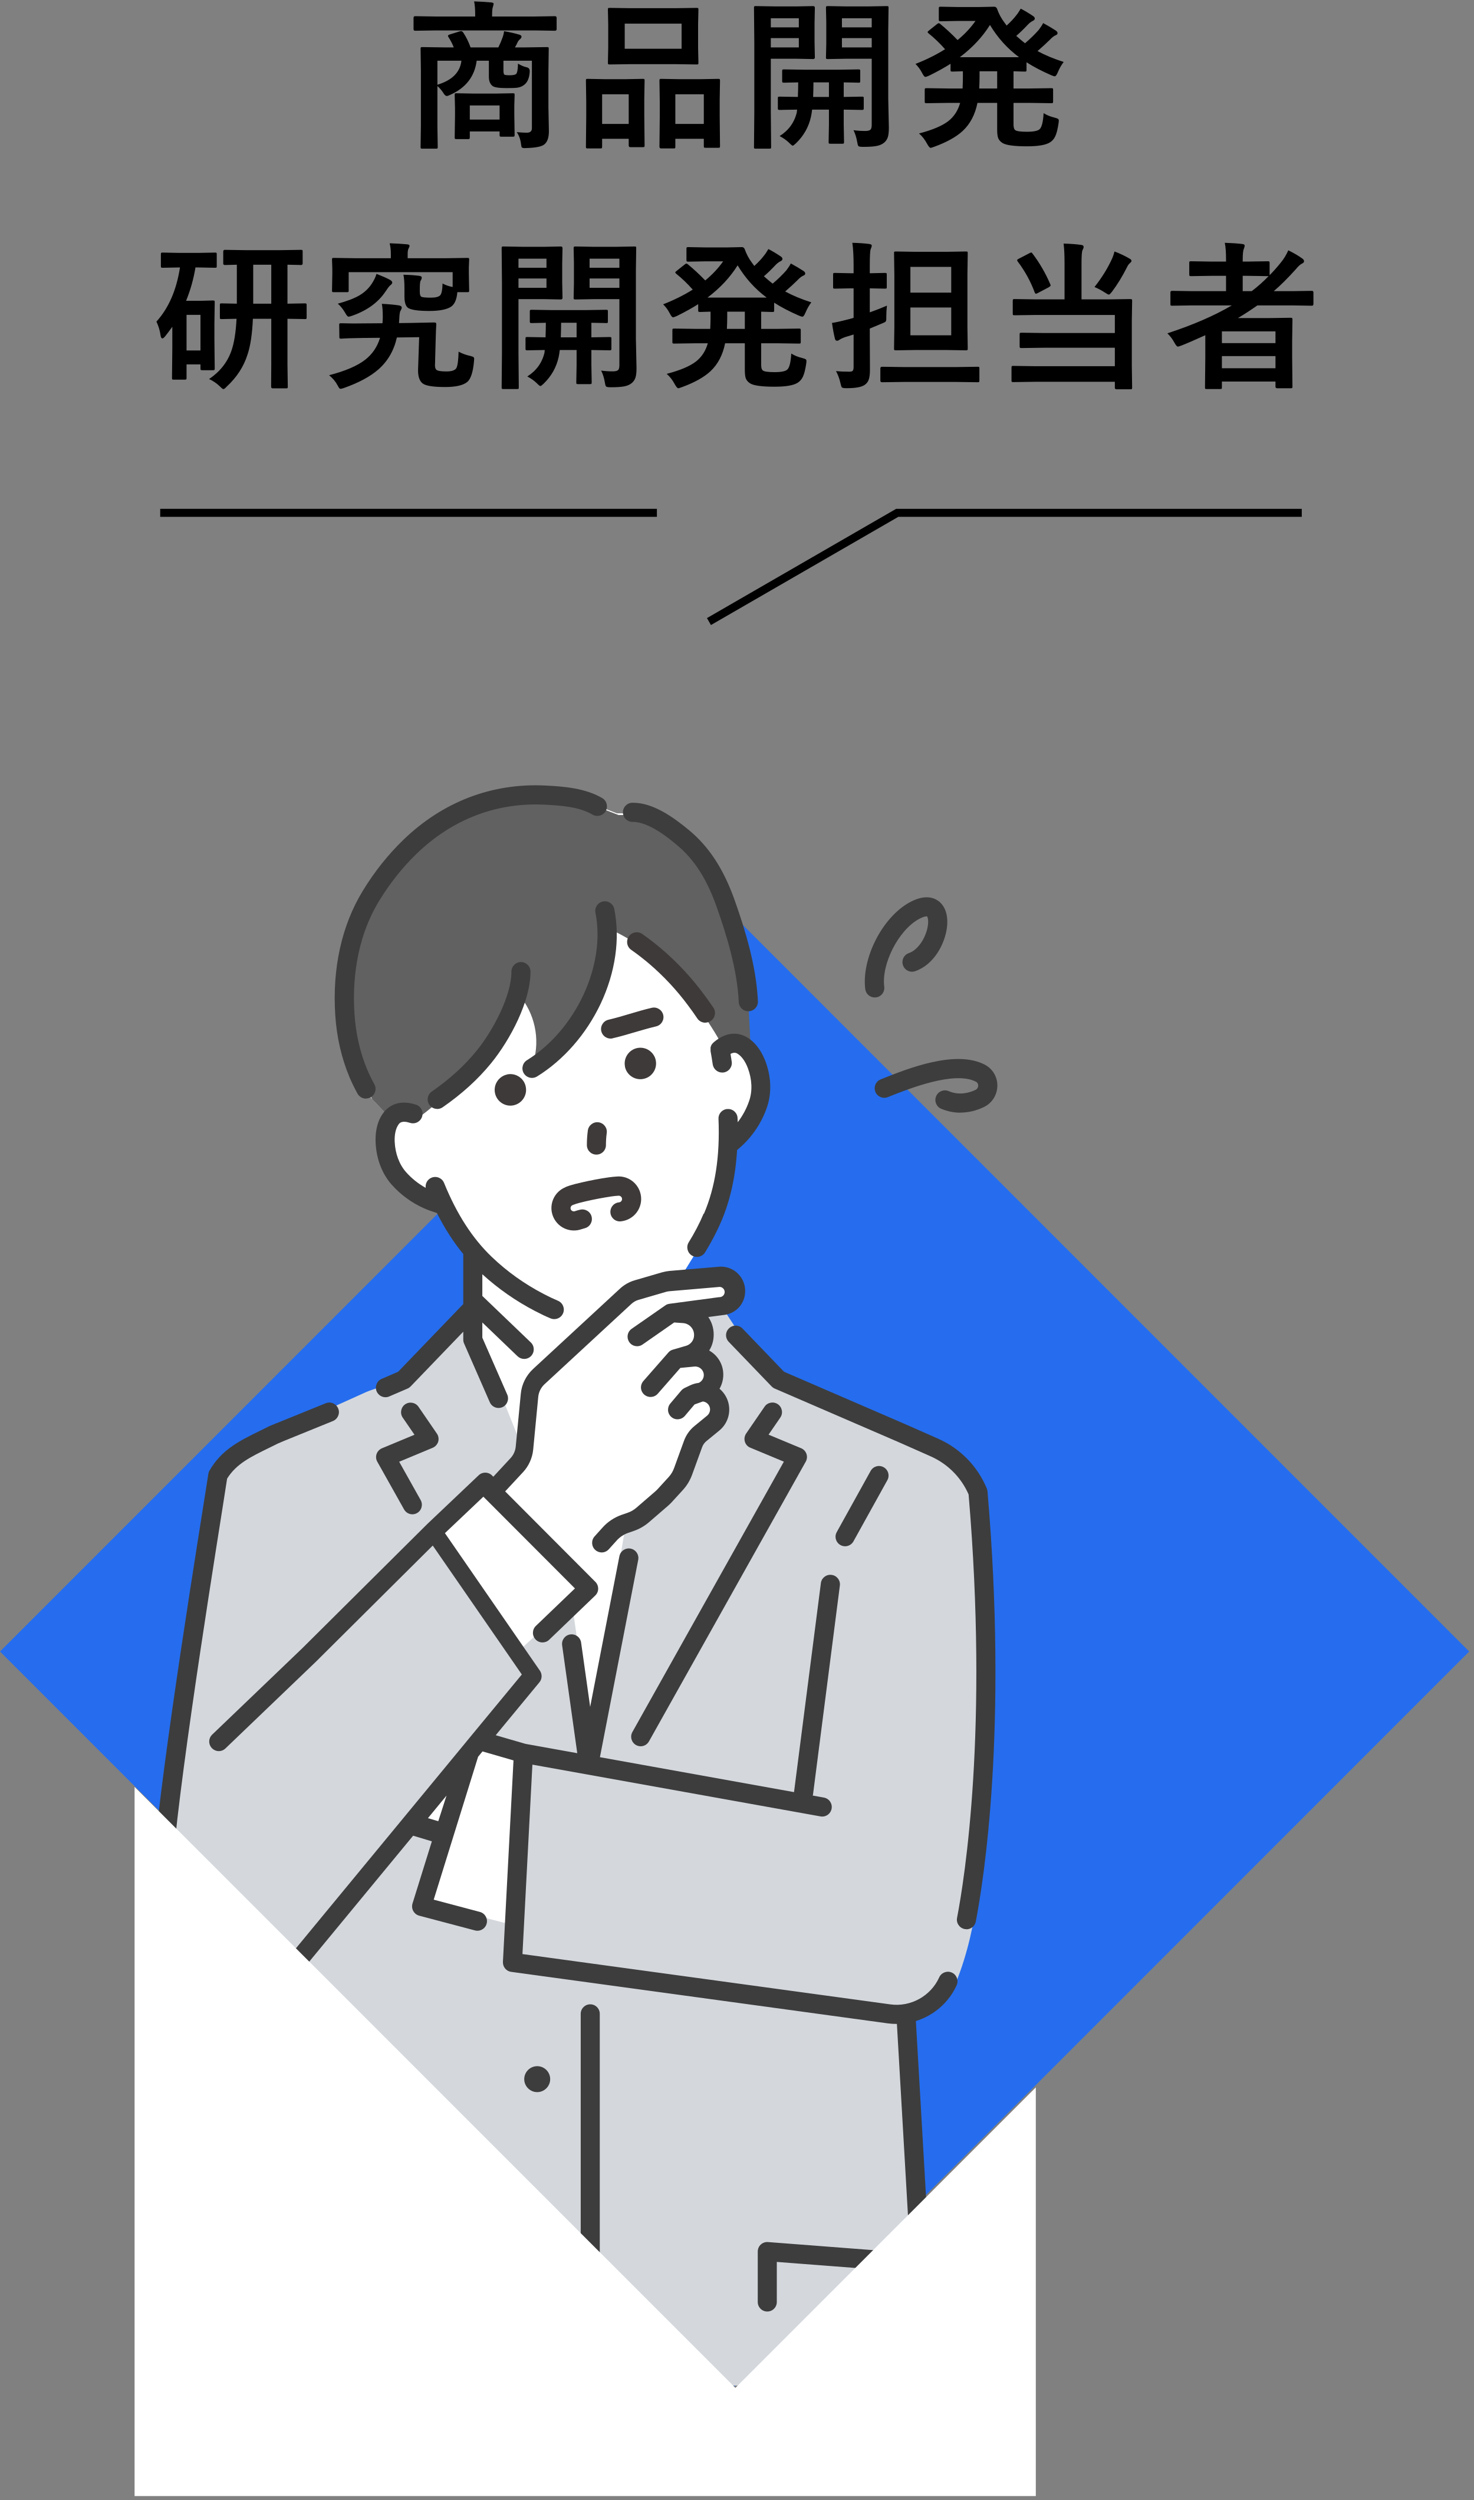 <?xml version="1.0" encoding="UTF-8"?>
<svg xmlns="http://www.w3.org/2000/svg" width="184" height="312" viewBox="0 0 184 312" fill="none">
  <rect x="0" y="0" width="184" height="312" fill="#808080" stroke="none"/>
  <rect y="206.102" width="129.684" height="129.684" transform="rotate(-45 0 206.102)" fill="#256DEE"></rect>
  <g clip-path="url(#clip0_0_1)">
    <path d="M29.13 296.93H115.95C115.95 296.93 113.31 251.72 113.3 251.51C113.3 251.4 115.91 250.13 116.23 249.9C117.38 249.07 118.33 248.11 118.86 246.78C121.86 239.33 122.15 229.98 122.72 222.08C123.53 210.61 123 199.21 122.24 187.77C122.17 186.72 121.89 185.7 121.42 184.76C120.98 183.87 120.37 183.07 119.63 182.41L119.59 182.37C118.96 181.81 118.25 181.35 117.47 181.01L97.07 172.12L89.14 163.38C89.62 163.23 90.17 163.13 90.61 162.88C91.44 162.4 91.99 161.33 91.62 160.39C91.32 159.64 90.5 159.19 89.71 159.26L84.76 159.73C84.76 159.73 87.23 155.73 87.24 155.72C88.6 153.52 89.49 151.07 90.08 148.56C90.36 147.37 90.63 146.12 90.72 144.89C90.77 144.22 90.48 142.97 91.03 142.45C93.64 139.99 96.06 136.28 94.54 132.54C94.44 132.29 93.51 131.21 93.51 131.08C93.26 124.62 93.02 118.21 90.45 112.16C88.4 107.31 85.12 103.53 80.29 101.5H77.01C77.01 101.5 73.63 100.2 73.62 100.19C67.62 97.88 60.36 99.13 55.05 102.5C52.23 104.29 49.81 106.67 47.86 109.37C44.63 113.82 43.04 118.53 42.98 124.06C42.93 128.85 44.11 132.75 46.26 136.95L48.84 139.68C48.1 140.76 47.51 141.49 47.83 142.88C48.53 145.96 50.47 148.4 53.39 149.62H55.1C55.85 151.02 56.45 152.49 57.23 153.88C57.57 154.49 59.26 156.21 59.26 156.85V163.23C59.26 163.23 50.38 172.11 50.37 172.12C49.44 173.05 47.11 173.55 45.93 174.07C44.06 174.9 42.2 175.79 40.3 176.57C35.38 178.59 28.5 180.1 26.83 185.68L22.46 215.41C22.46 215.41 20.49 231.05 20.42 231.57C19.68 237.44 21.1 240.47 25.55 244.66C26.97 245.99 28.56 247.4 30.51 247.48C32.8 247.57 31.67 252.26 31.56 254.13C31.35 257.86 31.14 261.59 30.93 265.33C30.47 273.47 30.01 281.6 29.55 289.74C29.53 290.13 29.21 296.95 29.14 296.95L29.13 296.93Z" fill="white"></path>
    <path d="M49.04 139.9L46.46 137.17C44.31 132.97 43.13 129.07 43.18 124.28C43.24 118.75 44.83 114.05 48.06 109.59C50.02 106.89 52.43 104.51 55.25 102.72C60.56 99.34 67.82 98.09 73.82 100.4L77.21 101.71H80.49C85.32 103.74 88.6 107.52 90.65 112.37C93.21 118.43 93.46 124.84 93.71 131.29L92.72 130.7C92.36 130.49 91.95 130.37 91.54 130.37H91.42C90.96 130.37 90.51 130.51 90.13 130.76C90.45 130.55 88.03 126.99 87.83 126.68C85.9 123.69 83.65 120.91 80.8 118.75C79.96 118.11 79.08 117.53 78.16 117C77.69 116.73 77.22 116.48 76.74 116.24C76.52 116.13 75.74 115.91 75.74 115.61C75.74 118.21 75.67 120.38 74.74 122.87C73.3 126.72 70.88 129.76 67.9 132.53L66.25 133.73L66.59 132.55C67.44 129.62 66.75 126.45 64.77 124.13C63.52 126.93 62.35 129.76 60.41 132.17C59.07 133.83 57.52 135.31 55.81 136.57C55.04 137.14 52.45 139.56 52.1 139.43L51.72 139.3C50.79 138.98 49.76 139.21 49.04 139.89V139.9Z" fill="#616161"></path>
    <path d="M19.81 231.7L21.85 215.54C21.85 215.54 21.85 215.54 21.85 215.53L26.22 185.8C26.22 185.8 26.23 185.74 26.24 185.72C27.71 180.81 32.88 178.91 37.43 177.23C38.36 176.89 39.23 176.57 40.06 176.23C41.29 175.73 42.52 175.16 43.72 174.62C44.36 174.33 45.02 174.03 45.67 173.74C46.06 173.57 46.56 173.4 47.09 173.22C48.12 172.88 49.39 172.45 49.93 171.91L58.82 163.02C58.99 162.85 59.25 162.8 59.47 162.89C59.69 162.98 59.84 163.2 59.84 163.44V167.31L65.57 181.58C65.65 181.78 65.62 182 65.49 182.17L62.09 186.54C61.98 186.68 61.82 186.76 61.64 186.77C61.47 186.77 61.3 186.71 61.18 186.58L60.45 185.79L55.35 191.2L65.13 205.68L70.55 200.71C70.71 200.56 70.95 200.51 71.15 200.59C71.36 200.66 71.51 200.85 71.54 201.07L73.73 216.32L78.19 189.78C78.21 189.64 78.29 189.51 78.4 189.41L81.49 186.91C81.74 186.71 82.01 186.5 82.27 186.3C83.49 185.36 84.74 184.4 85.26 183.04C85.49 182.43 85.63 181.78 85.78 181.1C85.91 180.48 86.05 179.84 86.26 179.23C86.3 179.11 86.37 179.01 86.47 178.94L87.85 177.94C88.77 177.27 89.69 176.47 89.52 175.56C89.45 175.18 89.2 174.91 89.01 174.75C88.97 174.72 88.81 174.66 88.72 174.63C88.46 174.53 88.2 174.43 88.02 174.22C87.75 173.91 87.84 173.62 88.2 172.56C88.27 172.36 88.36 172.09 88.38 172C88.45 171.3 88.28 170.43 87.76 170.17C87.68 170.13 87.56 170.11 87.42 170.08C87.22 170.04 86.97 169.99 86.72 169.86C86.44 169.71 86.33 169.37 86.46 169.09C86.72 168.52 86.99 167.92 87.11 167.33C87.34 166.26 87.06 165.68 85.93 164.83C85.74 164.69 85.65 164.45 85.71 164.22C85.76 163.99 85.94 163.81 86.17 163.76L89.63 163.03C89.87 162.98 90.12 163.08 90.25 163.29L92.35 166.5L97.41 171.81L117.7 180.65C118.53 181.01 119.3 181.51 119.98 182.11L120.02 182.15C120.82 182.87 121.47 183.72 121.95 184.68C122.46 185.7 122.75 186.79 122.83 187.92C123.67 200.7 124.08 211.44 123.31 222.31C123.25 223.2 123.19 224.1 123.13 225.02C122.65 232.27 122.11 240.49 119.42 247.19C119.4 247.25 119.36 247.3 119.32 247.35L116.68 250.47C116.63 250.53 116.58 250.57 116.51 250.61L113.91 252.04L116.54 297.08C116.54 297.24 116.49 297.41 116.38 297.52C116.27 297.64 116.11 297.71 115.95 297.71H29.13C28.8 297.71 28.53 297.44 28.53 297.11C28.53 297.08 28.53 297.04 28.53 297.01C28.64 295.88 30.39 265.11 31.34 248.35H28.47C28.31 248.35 28.16 248.29 28.05 248.18L25.11 245.27C20.36 240.8 19.06 237.5 19.8 231.68L19.81 231.7Z" fill="#D4D8DD"></path>
    <path d="M60.14 217.96L52.32 227.39L55.91 228.46C56.06 228.51 56.19 228.61 56.27 228.75C56.35 228.89 56.36 229.06 56.31 229.21L53.63 237.55L63.85 240.19L64.81 218.94L60.13 217.96H60.14Z" fill="white"></path>
    <path d="M120.64 240.77C121.2 240.77 121.7 240.37 121.81 239.8C122.79 234.71 125.81 215.79 123.27 186.11C123.26 185.99 123.23 185.87 123.18 185.75C122.02 182.97 119.87 180.77 117.12 179.55L113.16 177.8L97.871 171.19L92.691 165.8C92.231 165.32 91.481 165.31 91.001 165.77C90.52 166.23 90.51 166.98 90.971 167.46L96.32 173.02C96.43 173.13 96.561 173.23 96.71 173.29L112.21 179.99L116.16 181.74C118.29 182.68 119.98 184.37 120.91 186.5C123.39 215.76 120.43 234.34 119.47 239.34C119.34 239.99 119.77 240.61 120.42 240.74C120.5 240.75 120.57 240.76 120.65 240.76L120.64 240.77Z" fill="#3D3D3D"></path>
    <path d="M105.49 192.97C105.91 192.97 106.32 192.75 106.54 192.35L110.77 184.72C111.09 184.14 110.88 183.42 110.3 183.1C109.72 182.78 109 182.99 108.68 183.57L104.45 191.2C104.13 191.78 104.34 192.5 104.92 192.82C105.1 192.92 105.3 192.97 105.5 192.97H105.49Z" fill="#3D3D3D"></path>
    <path d="M54.54 151.38C54.03 151.22 53.46 151.03 52.9 150.78C51.38 150.1 50.01 149.09 48.91 147.86C47.7 146.5 46.98 144.63 46.89 142.61C46.84 141.62 46.95 140.19 47.76 139.01C48.28 138.25 49.51 137.09 51.91 137.85C52.54 138.05 52.89 138.72 52.69 139.35C52.49 139.98 51.82 140.33 51.19 140.13C50.12 139.79 49.86 140.16 49.73 140.36C49.39 140.85 49.23 141.62 49.27 142.5C49.34 143.98 49.85 145.33 50.69 146.28C51.38 147.06 52.22 147.73 53.14 148.24C53.07 147.71 53.35 147.18 53.87 146.97C54.48 146.72 55.18 147.01 55.43 147.62C57.02 151.52 58.97 154.54 61.38 156.85C63.3 158.69 65.49 160.25 67.9 161.5C68.49 161.81 69.08 162.09 69.65 162.33C70.26 162.59 70.54 163.29 70.29 163.89C70.1 164.35 69.65 164.62 69.19 164.62C69.04 164.62 68.88 164.59 68.73 164.53C68.1 164.27 67.46 163.96 66.81 163.62C64.4 162.37 62.18 160.82 60.21 159.02V161.73L66.26 167.53C66.74 167.99 66.75 168.74 66.3 169.22C66.07 169.46 65.75 169.59 65.44 169.59C65.14 169.59 64.85 169.48 64.61 169.26L60.21 165.04V166.94L63.32 174.04C63.58 174.64 63.31 175.35 62.71 175.61C62.55 175.68 62.39 175.71 62.23 175.71C61.77 175.71 61.33 175.44 61.14 174.99L57.93 167.66C57.86 167.51 57.83 167.35 57.83 167.18V166.19L51.26 173.02C51.15 173.13 51.02 173.23 50.87 173.29L48.59 174.27C48.44 174.34 48.27 174.37 48.12 174.37C47.66 174.37 47.22 174.1 47.02 173.65C46.76 173.04 47.04 172.34 47.64 172.08L49.7 171.19L57.83 162.74V156.5C56.61 155.01 55.51 153.31 54.54 151.38Z" fill="#3D3D3D"></path>
    <path d="M87.88 151.45C89.29 148.16 89.88 144.29 89.69 139.64C89.66 138.98 90.17 138.42 90.83 138.4C91.49 138.37 92.05 138.88 92.07 139.54C92.07 139.71 92.08 139.88 92.09 140.05C92.72 139.23 93.21 138.31 93.53 137.35C93.94 136.14 93.88 134.71 93.36 133.31C93.05 132.48 92.6 131.84 92.1 131.52C91.95 131.42 91.69 131.26 91.19 131.52C91.24 131.83 91.29 132.15 91.34 132.48C91.44 133.13 90.99 133.74 90.33 133.84C90.27 133.84 90.21 133.85 90.15 133.85C89.57 133.85 89.06 133.42 88.97 132.83C88.88 132.24 88.8 131.7 88.7 131.18C88.7 131.18 88.7 131.16 88.7 131.15C88.7 131.13 88.7 131.1 88.7 131.08C88.7 131.06 88.7 131.05 88.7 131.03C88.7 131.01 88.7 130.99 88.7 130.97C88.7 130.95 88.7 130.93 88.7 130.91C88.7 130.89 88.7 130.88 88.7 130.86C88.7 130.84 88.7 130.82 88.7 130.8C88.7 130.78 88.7 130.77 88.7 130.75C88.7 130.73 88.7 130.71 88.71 130.69C88.71 130.67 88.71 130.65 88.72 130.64C88.72 130.62 88.73 130.6 88.74 130.59C88.74 130.57 88.75 130.55 88.76 130.53C88.76 130.51 88.77 130.5 88.78 130.48C88.78 130.46 88.8 130.44 88.81 130.42C88.81 130.41 88.82 130.39 88.83 130.38C88.84 130.36 88.85 130.34 88.87 130.32C88.87 130.31 88.89 130.29 88.9 130.28C88.91 130.26 88.93 130.25 88.94 130.23C88.95 130.22 88.96 130.2 88.98 130.19C88.99 130.18 89.01 130.16 89.02 130.15C89.04 130.13 89.05 130.12 89.07 130.1C89.07 130.1 89.08 130.09 89.09 130.08C89.1 130.08 89.11 130.06 89.12 130.05C91.02 128.45 92.59 129.03 93.36 129.52C94.56 130.29 95.22 131.56 95.57 132.5C96.27 134.4 96.34 136.4 95.76 138.13C95.24 139.69 94.36 141.16 93.23 142.38C92.83 142.81 92.4 143.2 92.01 143.53C91.81 146.85 91.16 149.79 90.04 152.41C89.48 153.73 88.79 155.03 88.01 156.3C87.78 156.66 87.39 156.86 86.99 156.86C86.78 156.86 86.56 156.8 86.36 156.68C85.8 156.33 85.63 155.6 85.97 155.04C86.69 153.88 87.32 152.68 87.83 151.47L87.88 151.45Z" fill="#3D3D3D"></path>
    <path d="M51.47 188.98C51.67 188.98 51.87 188.93 52.05 188.83C52.63 188.51 52.83 187.78 52.51 187.2L49.83 182.42L54.01 180.68C54.34 180.54 54.59 180.26 54.7 179.92C54.8 179.58 54.74 179.2 54.54 178.91L52.24 175.56C51.87 175.02 51.12 174.88 50.58 175.25C50.04 175.62 49.9 176.37 50.27 176.91L51.74 179.05L47.68 180.74C47.37 180.87 47.12 181.13 47.01 181.45C46.9 181.77 46.93 182.13 47.1 182.42L50.44 188.37C50.66 188.76 51.06 188.98 51.48 188.98H51.47Z" fill="#3D3D3D"></path>
    <path d="M79.97 217.93C80.39 217.93 80.79 217.71 81.01 217.32L100.58 182.41C100.75 182.11 100.78 181.76 100.67 181.44C100.56 181.12 100.32 180.86 100 180.73L95.94 179.04L97.41 176.9C97.78 176.36 97.64 175.61 97.1 175.24C96.56 174.87 95.81 175 95.44 175.55L93.14 178.9C92.94 179.2 92.88 179.57 92.98 179.91C93.08 180.26 93.33 180.54 93.67 180.67L97.85 182.41L78.94 216.15C78.62 216.73 78.82 217.45 79.4 217.78C79.58 217.88 79.79 217.93 79.98 217.93H79.97Z" fill="#3D3D3D"></path>
    <path d="M29.2 296.93C29.83 296.93 30.35 296.44 30.39 295.8L32.88 252.77C32.92 252.11 32.42 251.55 31.76 251.51C31.1 251.47 30.54 251.97 30.5 252.63L28.01 295.66C27.97 296.32 28.47 296.88 29.13 296.92C29.15 296.92 29.18 296.92 29.2 296.92V296.93Z" fill="#3D3D3D"></path>
    <path d="M25.38 187.92C25.69 185.95 25.92 184.52 26.01 183.93C26.03 183.78 26.08 183.64 26.16 183.51C27.66 180.9 29.94 179.78 32.59 178.49C32.92 178.33 33.27 178.16 33.62 177.98C33.64 177.97 33.66 177.96 33.69 177.95L34.5 177.61C34.5 177.61 34.51 177.61 34.52 177.61L40.66 175.12C41.27 174.87 41.97 175.17 42.22 175.78C42.47 176.39 42.17 177.09 41.56 177.34L35.43 179.83L34.66 180.16C34.31 180.33 33.98 180.5 33.65 180.66C31.25 181.83 29.49 182.69 28.35 184.53C28.24 185.23 28.03 186.55 27.76 188.31C26.02 199.29 21.4 228.45 21.41 235.95C21.41 237.39 21.95 238.78 22.92 239.85L27.17 244.53C28.31 245.78 29.93 246.47 31.61 246.44C33.3 246.4 34.88 245.63 35.96 244.33L50.44 226.78L52.56 224.21L57.98 217.64L59.1 216.28L65.14 208.97L54.02 192.88L39.43 207.38C39.43 207.38 39.42 207.39 39.41 207.4L28.14 218.2C27.66 218.66 26.91 218.64 26.45 218.16C25.99 217.68 26.01 216.93 26.49 216.47L37.75 205.68L53.35 190.18C53.35 190.18 53.35 190.18 53.36 190.17L59.75 184.11C60.22 183.66 60.96 183.67 61.42 184.13L61.58 184.29L63.74 181.96C64.1 181.57 64.33 181.06 64.38 180.52L65.01 173.95C65.12 172.76 65.67 171.66 66.54 170.85L77.39 160.82C77.91 160.34 78.54 159.98 79.22 159.78L82.65 158.78C82.94 158.7 83.24 158.64 83.54 158.61L89.89 158.07C89.89 158.07 89.96 158.07 89.99 158.07C91.66 158.07 93.02 159.43 93.02 161.1C93.02 162.77 91.79 164 90.22 164.12L88.42 164.36C88.84 164.98 89.09 165.73 89.09 166.52V166.58C89.09 167.29 88.89 167.97 88.53 168.54C89.47 169.07 90.15 170.03 90.27 171.18C90.35 171.94 90.18 172.68 89.82 173.31C90.13 173.57 90.4 173.89 90.61 174.27C91.4 175.7 91.06 177.49 89.79 178.53L88.19 179.84C87.94 180.04 87.75 180.31 87.64 180.62L86.4 184.03C86.14 184.74 85.76 185.38 85.25 185.94L83.85 187.47C83.69 187.64 83.53 187.8 83.35 187.95L81.01 189.97C80.46 190.44 79.84 190.8 79.16 191.04L78.38 191.31C77.85 191.5 77.37 191.82 76.99 192.24L76 193.34C75.76 193.6 75.44 193.74 75.11 193.74C74.83 193.74 74.54 193.64 74.31 193.43C73.82 192.99 73.78 192.23 74.22 191.74L75.21 190.64C75.85 189.92 76.68 189.37 77.59 189.05L78.37 188.78C78.77 188.64 79.13 188.43 79.45 188.15L81.79 186.13C81.89 186.04 81.99 185.95 82.08 185.85L83.48 184.32C83.78 183.99 84 183.62 84.15 183.2L85.39 179.79C85.65 179.08 86.09 178.46 86.67 177.98L88.27 176.67C88.64 176.36 88.75 175.83 88.51 175.41C88.34 175.11 88.05 174.93 87.73 174.9L86.7 175.27L85.49 176.7C85.06 177.2 84.31 177.27 83.81 176.84C83.53 176.6 83.39 176.27 83.39 175.93C83.39 175.66 83.48 175.38 83.67 175.16L85.09 173.48C85.19 173.38 85.31 173.29 85.43 173.23L86.12 172.9C86.48 172.73 86.85 172.62 87.22 172.58C87.64 172.39 87.9 171.95 87.85 171.49C87.79 170.91 87.26 170.48 86.68 170.54L84.93 170.71L82.11 173.93C81.67 174.43 80.92 174.47 80.42 174.04C80.15 173.8 80.01 173.47 80.01 173.14C80.01 172.86 80.11 172.58 80.31 172.35L83.44 168.78C83.59 168.61 83.78 168.49 84 168.43L85.65 167.95C86.23 167.78 86.64 167.24 86.64 166.64V166.58C86.64 165.82 86.05 165.18 85.29 165.12L84.16 165.04L80.21 167.79C79.67 168.17 78.92 168.03 78.55 167.49C78.41 167.28 78.34 167.04 78.34 166.81C78.34 166.43 78.52 166.06 78.85 165.83L83.15 162.84C83.28 162.77 83.41 162.73 83.55 162.71L89.76 161.88C89.76 161.88 89.82 161.88 89.85 161.88C90.19 161.86 90.46 161.58 90.46 161.24C90.46 160.9 90.19 160.62 89.85 160.6L83.56 161.14C83.42 161.15 83.27 161.18 83.13 161.22L79.7 162.22C79.37 162.31 79.07 162.49 78.82 162.72L67.97 172.75C67.53 173.16 67.25 173.72 67.19 174.32L66.56 180.89C66.46 181.94 66.01 182.95 65.29 183.72L63.06 186.12L74.32 197.41C74.55 197.64 74.67 197.95 74.67 198.27C74.67 198.59 74.53 198.9 74.3 199.12L68.55 204.64C68.32 204.86 68.02 204.97 67.72 204.97C67.41 204.97 67.09 204.85 66.86 204.6C66.4 204.12 66.42 203.37 66.89 202.91L71.77 198.23L60.34 186.78L55.54 191.33L67.4 208.5C67.7 208.94 67.68 209.53 67.34 209.94L61.88 216.55L65.61 217.63L72.06 218.79L70.17 205.32C70.08 204.67 70.53 204.06 71.19 203.97C71.84 203.88 72.45 204.33 72.54 204.99L73.67 213.01L77.32 194.21C77.45 193.56 78.07 193.14 78.72 193.26C79.37 193.39 79.79 194.01 79.67 194.66L74.89 219.29L99.12 223.65C99.12 223.65 99.12 223.64 99.12 223.63L102.47 197.57C102.55 196.92 103.15 196.45 103.81 196.54C104.46 196.62 104.93 197.22 104.84 197.88L101.49 223.94C101.49 223.94 101.47 224.03 101.46 224.08L102.85 224.33C103.5 224.45 103.93 225.07 103.81 225.72C103.69 226.37 103.07 226.8 102.42 226.68L66.46 220.22L65.22 243.86L111.15 250.14C113.68 250.49 116.19 249.1 117.24 246.77C117.51 246.17 118.22 245.9 118.82 246.17C119.42 246.44 119.69 247.15 119.42 247.75C118.43 249.94 116.54 251.53 114.33 252.22L116.85 295.84C116.89 296.5 116.39 297.06 115.73 297.1C115.71 297.1 115.68 297.1 115.66 297.1C115.03 297.1 114.51 296.61 114.47 295.97L111.96 252.58C111.96 252.58 111.93 252.58 111.92 252.58C111.56 252.58 111.19 252.56 110.83 252.51L63.81 246.08C63.19 246 62.75 245.45 62.78 244.83L64.1 219.69L60.23 218.57L59.68 219.24L54.14 237.07L59.9 238.6C60.54 238.77 60.92 239.42 60.75 240.06C60.61 240.6 60.12 240.95 59.6 240.95C59.5 240.95 59.4 240.94 59.29 240.91L52.33 239.07C52.02 238.99 51.75 238.78 51.59 238.49C51.43 238.2 51.4 237.87 51.49 237.56L53.91 229.79L51.57 229.09L37.59 246.03C36.07 247.87 33.84 248.95 31.45 249.01C31.38 249.01 31.32 249.01 31.26 249.01C28.95 249.01 26.74 248.04 25.18 246.32L20.93 241.64C19.76 239.93 19 237.98 19 235.94C18.98 228.25 23.63 198.95 25.38 187.92Z" fill="#3D3D3D"></path>
    <path d="M54.71 227.28L55.74 224.08L53.42 226.9L54.71 227.28Z" fill="white"></path>
    <path d="M73.68 250.13C74.34 250.13 74.87 250.66 74.87 251.32V268.48V269.5V286.32C74.87 286.98 74.34 287.51 73.68 287.51C73.02 287.51 72.49 286.98 72.49 286.32V269.5V268.48V251.32C72.49 250.66 73.02 250.13 73.68 250.13Z" fill="#3D3D3D"></path>
    <path d="M95.78 288.47C96.44 288.47 96.97 287.94 96.97 287.28V282.28L110.02 283.28C110.68 283.33 111.25 282.84 111.3 282.18C111.35 281.52 110.86 280.95 110.2 280.9L95.87 279.8C95.54 279.77 95.21 279.89 94.97 280.11C94.73 280.33 94.59 280.65 94.59 280.99V287.28C94.59 287.94 95.12 288.47 95.78 288.47Z" fill="#3D3D3D"></path>
    <path d="M48.8 288.47C49.46 288.47 49.99 287.94 49.99 287.28V280.99C49.99 280.66 49.85 280.34 49.61 280.11C49.37 279.88 49.04 279.77 48.71 279.8L34.4 280.9C33.74 280.95 33.25 281.52 33.3 282.18C33.35 282.84 33.93 283.33 34.58 283.28L47.61 282.28V287.28C47.61 287.94 48.14 288.47 48.8 288.47Z" fill="#3D3D3D"></path>
    <path d="M67.06 257.85C67.96 257.85 68.68 258.58 68.68 259.47C68.68 260.36 67.95 261.09 67.06 261.09C66.17 261.09 65.44 260.36 65.44 259.47C65.44 258.58 66.17 257.85 67.06 257.85Z" fill="#3D3D3D"></path>
    <path d="M45.68 137.09C45.87 137.09 46.07 137.04 46.25 136.95C46.83 136.64 47.05 135.91 46.74 135.33C46.34 134.6 46.07 134.02 45.84 133.48C44.95 131.36 44.41 129.01 44.25 126.52C44 122.8 44.34 117.34 47.32 112.44C48.68 110.21 50.26 108.22 52.04 106.51C56.47 102.24 61.97 100.13 67.94 100.42C70.1 100.52 72.34 100.7 73.96 101.66C74.53 101.99 75.26 101.8 75.6 101.24C75.93 100.67 75.75 99.94 75.18 99.6C73.06 98.36 70.39 98.14 68.04 98.03C61.4 97.71 55.29 100.05 50.37 104.79C48.45 106.64 46.73 108.8 45.27 111.2C42.65 115.5 41.47 120.85 41.85 126.68C42.03 129.44 42.63 132.04 43.62 134.41C43.88 135.03 44.19 135.67 44.62 136.47C44.84 136.87 45.25 137.1 45.67 137.1L45.68 137.09Z" fill="#3D3D3D"></path>
    <path d="M93.42 126.2C93.42 126.2 93.46 126.2 93.47 126.2C94.13 126.17 94.64 125.61 94.61 124.95C94.41 120.51 92.98 115.94 91.75 112.46C90.36 108.5 88.53 105.69 86.01 103.6C84.09 102.01 81.56 100.18 79.02 100.18C78.99 100.18 78.96 100.18 78.94 100.18C78.28 100.19 77.75 100.73 77.76 101.39C77.77 102.05 78.31 102.58 78.97 102.57C80.99 102.54 83.53 104.64 84.48 105.44C86.68 107.27 88.23 109.68 89.49 113.26C90.66 116.59 92.03 120.94 92.22 125.06C92.25 125.7 92.78 126.2 93.41 126.2H93.42Z" fill="#3D3D3D"></path>
    <path d="M54.57 138.4C54.8 138.4 55.04 138.33 55.25 138.19C57.67 136.51 59.66 134.7 61.31 132.68C63.69 129.76 66.24 124.94 66.22 121.25C66.22 120.59 65.68 120.06 65.03 120.06C64.37 120.06 63.84 120.6 63.84 121.26C63.86 124.19 61.6 128.55 59.47 131.16C57.96 133.01 56.14 134.66 53.9 136.22C53.36 136.6 53.22 137.34 53.6 137.88C53.83 138.21 54.2 138.39 54.58 138.39L54.57 138.4Z" fill="#3D3D3D"></path>
    <path d="M66.41 134.52C66.62 134.52 66.84 134.46 67.04 134.34C70.35 132.29 73.17 129.07 74.97 125.28C76.82 121.37 77.43 117.17 76.68 113.44C76.55 112.79 75.92 112.37 75.27 112.5C74.62 112.63 74.2 113.26 74.33 113.91C75.64 120.45 71.88 128.53 65.78 132.31C65.22 132.66 65.05 133.39 65.39 133.95C65.62 134.32 66.01 134.52 66.41 134.52Z" fill="#3D3D3D"></path>
    <path d="M78.02 133.11C77.8 132.05 78.49 131.01 79.55 130.79C80.06 130.69 80.59 130.79 81.02 131.08C81.45 131.37 81.76 131.81 81.86 132.33C81.96 132.84 81.86 133.37 81.57 133.8C81.28 134.24 80.84 134.54 80.32 134.64C80.19 134.67 80.06 134.68 79.93 134.68C79.02 134.68 78.2 134.04 78.01 133.11H78.02Z" fill="#3E3A39"></path>
    <path d="M63.32 134.08C63.83 133.98 64.36 134.08 64.79 134.37C65.23 134.66 65.53 135.1 65.63 135.62C65.85 136.68 65.16 137.72 64.1 137.94C63.97 137.97 63.84 137.98 63.71 137.98C62.8 137.98 61.98 137.34 61.79 136.41C61.57 135.35 62.26 134.31 63.32 134.09V134.08Z" fill="#3E3A39"></path>
    <path d="M70.6 148.14C70.97 147.99 71.36 147.87 71.75 147.77C72.86 147.49 74 147.25 75.13 147.06C75.62 146.98 76.35 146.86 77.08 146.82C78.46 146.74 79.7 147.7 79.98 149.07C80.14 149.84 79.96 150.65 79.49 151.29C79.02 151.93 78.29 152.34 77.5 152.42C76.84 152.49 76.26 152 76.2 151.35C76.14 150.69 76.62 150.11 77.27 150.05C77.44 150.03 77.53 149.94 77.57 149.88C77.62 149.81 77.67 149.7 77.64 149.55C77.6 149.35 77.41 149.21 77.22 149.22C76.62 149.25 75.98 149.36 75.52 149.44C74.46 149.62 73.39 149.84 72.34 150.11C72.05 150.18 71.76 150.28 71.48 150.39C71.3 150.46 71.19 150.66 71.23 150.85C71.26 151.01 71.37 151.09 71.43 151.12C71.49 151.15 71.61 151.21 71.77 151.15C71.97 151.08 72.18 151.02 72.4 150.97C73.04 150.81 73.69 151.19 73.85 151.83C74.01 152.47 73.63 153.12 72.99 153.28C72.83 153.32 72.67 153.37 72.52 153.42C72.23 153.52 71.93 153.56 71.64 153.56C71.15 153.56 70.67 153.43 70.23 153.18C69.54 152.78 69.05 152.1 68.89 151.32C68.62 149.99 69.34 148.66 70.59 148.16L70.6 148.14Z" fill="#3E3A39"></path>
    <path d="M75.74 141.4C75.67 141.9 75.64 142.41 75.64 142.9C75.64 143.56 75.11 144.09 74.45 144.09C73.79 144.09 73.26 143.56 73.26 142.9C73.26 142.24 73.3 141.69 73.38 141.08C73.47 140.43 74.07 139.97 74.72 140.06C75.37 140.15 75.83 140.75 75.74 141.4Z" fill="#3E3A39"></path>
    <path d="M76.49 129.58C76.4 129.6 76.31 129.61 76.22 129.61C75.68 129.61 75.19 129.24 75.06 128.69C74.91 128.05 75.31 127.41 75.95 127.26C76.88 127.04 77.77 126.78 78.63 126.52C79.51 126.26 80.41 125.99 81.36 125.77C82 125.62 82.64 126.02 82.79 126.66C82.94 127.3 82.54 127.94 81.9 128.09C81.02 128.3 80.19 128.54 79.3 128.8C78.4 129.07 77.48 129.34 76.48 129.57L76.49 129.58Z" fill="#3E3A39"></path>
    <path d="M88.04 127.62C88.27 127.62 88.501 127.55 88.71 127.42C89.27 127.05 89.421 126.3 89.05 125.75C88.641 125.14 88.24 124.59 87.82 124.03C86.311 121.99 84.55 120.1 82.57 118.41C82.04 117.96 81.191 117.27 80.18 116.56C79.63 116.18 78.88 116.31 78.501 116.86C78.121 117.41 78.251 118.16 78.8 118.54C79.731 119.19 80.51 119.83 81.001 120.24C82.841 121.81 84.481 123.57 85.88 125.46C86.281 125.99 86.66 126.52 87.04 127.09C87.27 127.44 87.66 127.63 88.05 127.63L88.04 127.62Z" fill="#3E3A39"></path>
    <path d="M109.2 124.47C109.25 124.47 109.3 124.47 109.35 124.47C110 124.39 110.47 123.79 110.38 123.13C110.02 120.31 112.13 116.15 114.64 114.73C115.3 114.36 115.65 114.34 115.73 114.36C115.81 114.45 115.96 114.94 115.77 115.82C115.5 117.07 114.62 118.54 113.46 118.94C112.84 119.15 112.5 119.83 112.72 120.46C112.93 121.08 113.61 121.42 114.24 121.2C116.57 120.4 117.93 117.84 118.2 115.8C118.41 114.26 117.99 113.01 117.07 112.39C116.42 111.95 115.27 111.64 113.46 112.66C111.85 113.57 110.33 115.28 109.29 117.35C108.25 119.42 107.78 121.64 108.01 123.44C108.09 124.04 108.6 124.48 109.19 124.48L109.2 124.47Z" fill="#3D3D3D"></path>
    <path d="M119.87 138.85C120.85 138.85 121.85 138.62 122.81 138.16C123.84 137.67 124.48 136.65 124.5 135.51C124.52 134.39 123.91 133.37 122.92 132.86C119.27 130.98 113.36 133.34 110.19 134.6L109.94 134.7C109.33 134.94 109.03 135.64 109.27 136.25C109.51 136.86 110.21 137.16 110.82 136.92L111.07 136.82C113.49 135.86 119.14 133.61 121.82 134.99C122.07 135.12 122.11 135.36 122.11 135.48C122.11 135.59 122.07 135.87 121.78 136.01C120.98 136.39 119.74 136.73 118.43 136.17C117.82 135.91 117.12 136.19 116.86 136.8C116.6 137.41 116.88 138.11 117.49 138.37C118.25 138.69 119.06 138.86 119.88 138.86L119.87 138.85Z" fill="#3D3D3D"></path>
  </g>
  <path d="M64.504 16.492C65.044 16.538 65.464 16.561 65.764 16.561C66.187 16.561 66.398 16.372 66.398 15.994V7.576H62.844V8.738C62.844 9.07 62.883 9.262 62.961 9.314C63.046 9.367 63.267 9.393 63.625 9.393C64.035 9.393 64.302 9.34 64.426 9.236C64.569 9.093 64.647 8.66 64.66 7.938C65.012 8.152 65.347 8.299 65.666 8.377C65.972 8.423 66.125 8.585 66.125 8.865C66.125 8.885 66.125 8.921 66.125 8.973C66.073 9.76 65.832 10.307 65.402 10.613C65.168 10.789 64.888 10.9 64.562 10.945C64.315 10.978 63.876 10.994 63.244 10.994C62.3 10.994 61.714 10.906 61.486 10.73C61.18 10.49 61.027 10.112 61.027 9.598V7.576H59.504C59.25 9.542 58.156 10.958 56.223 11.824C56.008 11.928 55.861 11.98 55.783 11.98C55.627 11.98 55.467 11.834 55.305 11.541C55.09 11.222 54.855 10.955 54.602 10.74V15.74L54.641 18.338C54.641 18.442 54.628 18.504 54.602 18.523C54.575 18.543 54.517 18.553 54.426 18.553H52.727C52.616 18.553 52.551 18.54 52.531 18.514C52.512 18.488 52.502 18.429 52.502 18.338L52.541 15.652V8.816L52.502 6.102C52.502 5.997 52.515 5.932 52.541 5.906C52.567 5.887 52.629 5.877 52.727 5.877L55.441 5.916H56.643C56.48 5.493 56.258 5.06 55.978 4.617C55.94 4.559 55.92 4.51 55.92 4.471C55.92 4.406 56.001 4.347 56.164 4.295L57.385 3.914C57.45 3.895 57.508 3.885 57.56 3.885C57.671 3.885 57.772 3.963 57.863 4.119C58.208 4.646 58.501 5.245 58.742 5.916H62.209C62.43 5.467 62.596 5.079 62.707 4.754C62.824 4.454 62.896 4.168 62.922 3.895C63.605 4.005 64.253 4.152 64.865 4.334C65.022 4.393 65.1 4.474 65.1 4.578C65.1 4.682 65.034 4.79 64.904 4.9C64.768 5.011 64.66 5.158 64.582 5.34C64.491 5.542 64.39 5.734 64.279 5.916H65.559L68.273 5.877C68.384 5.877 68.449 5.89 68.469 5.916C68.488 5.942 68.498 6.004 68.498 6.102L68.459 8.973V13.357L68.518 16.375C68.518 17.15 68.338 17.69 67.981 17.996C67.674 18.283 66.919 18.442 65.715 18.475C65.598 18.481 65.523 18.484 65.49 18.484C65.295 18.484 65.174 18.449 65.129 18.377C65.096 18.331 65.067 18.204 65.041 17.996C64.976 17.41 64.797 16.909 64.504 16.492ZM57.6 7.576H54.602V10.574C56.438 10.021 57.437 9.021 57.6 7.576ZM58.42 17.361H56.984C56.874 17.361 56.809 17.345 56.789 17.312C56.77 17.287 56.76 17.221 56.76 17.117L56.799 14.461V13.445L56.76 11.863C56.76 11.753 56.773 11.688 56.799 11.668C56.825 11.648 56.887 11.639 56.984 11.639L59.143 11.678H61.867L64.016 11.639C64.126 11.639 64.191 11.652 64.211 11.678C64.231 11.704 64.24 11.766 64.24 11.863L64.201 13.162V14.305L64.24 16.824C64.24 16.928 64.227 16.994 64.201 17.02C64.182 17.046 64.123 17.059 64.025 17.059H62.58C62.476 17.059 62.414 17.046 62.395 17.02C62.375 16.987 62.365 16.922 62.365 16.824V16.404H58.645V17.117C58.645 17.228 58.632 17.296 58.605 17.322C58.586 17.348 58.524 17.361 58.42 17.361ZM58.645 13.162V14.92H62.365V13.162H58.645ZM54.318 3.797L51.818 3.836C51.688 3.836 51.623 3.764 51.623 3.621V2.234C51.623 2.091 51.688 2.02 51.818 2.02L54.318 2.059H59.318V1.902C59.318 1.141 59.273 0.564 59.182 0.174C59.93 0.2 60.643 0.242 61.32 0.301C61.522 0.32 61.623 0.385 61.623 0.496C61.623 0.516 61.59 0.643 61.525 0.877C61.46 1.027 61.428 1.368 61.428 1.902V2.059H66.779L69.279 2.02C69.416 2.02 69.484 2.091 69.484 2.234V3.621C69.484 3.764 69.416 3.836 69.279 3.836L66.779 3.797H54.318ZM84.283 1.023L86.959 0.984C87.07 0.984 87.135 0.997 87.154 1.023C87.174 1.049 87.184 1.108 87.184 1.199L87.144 3.064V5.965L87.184 7.801C87.184 7.918 87.171 7.99 87.144 8.016C87.118 8.035 87.057 8.045 86.959 8.045L84.283 8.006H78.766L76.109 8.045C75.999 8.045 75.934 8.029 75.914 7.996C75.894 7.97 75.885 7.905 75.885 7.801L75.924 5.965V3.064L75.885 1.199C75.885 1.095 75.898 1.033 75.924 1.014C75.95 0.994 76.012 0.984 76.109 0.984L78.766 1.023H84.283ZM77.984 2.947V6.082H85.084V2.947H77.984ZM84.088 18.523H82.525C82.389 18.523 82.32 18.449 82.32 18.299L82.359 14.549V12.684L82.32 10.086C82.32 9.969 82.333 9.897 82.359 9.871C82.379 9.852 82.434 9.842 82.525 9.842L84.723 9.881H87.477L89.664 9.842C89.768 9.842 89.83 9.858 89.85 9.891C89.869 9.917 89.879 9.982 89.879 10.086L89.84 12.381V14.529L89.879 18.201C89.879 18.318 89.866 18.39 89.84 18.416C89.814 18.436 89.755 18.445 89.664 18.445H88.082C87.971 18.445 87.906 18.429 87.887 18.396C87.867 18.37 87.857 18.305 87.857 18.201V17.322H84.303V18.299C84.303 18.41 84.29 18.475 84.264 18.494C84.238 18.514 84.179 18.523 84.088 18.523ZM84.303 11.766V15.467H87.857V11.766H84.303ZM74.938 18.523H73.365C73.261 18.523 73.196 18.51 73.17 18.484C73.15 18.458 73.141 18.39 73.141 18.279L73.18 14.549V12.684L73.141 10.066C73.141 9.956 73.154 9.891 73.18 9.871C73.206 9.852 73.268 9.842 73.365 9.842L75.484 9.881H78.102L80.24 9.842C80.351 9.842 80.416 9.855 80.436 9.881C80.455 9.907 80.465 9.969 80.465 10.066L80.426 12.342V14.451L80.465 18.143C80.465 18.247 80.452 18.312 80.426 18.338C80.4 18.357 80.341 18.367 80.25 18.367H78.688C78.551 18.367 78.482 18.292 78.482 18.143V17.322H75.162V18.279C75.162 18.396 75.149 18.468 75.123 18.494C75.097 18.514 75.035 18.523 74.938 18.523ZM75.162 11.766V15.467H78.482V11.766H75.162ZM106.543 16.248C107.005 16.313 107.49 16.346 107.998 16.346C108.343 16.346 108.571 16.284 108.682 16.16C108.773 16.049 108.818 15.854 108.818 15.574V7.332H105.547L103.35 7.371C103.232 7.371 103.161 7.358 103.135 7.332C103.115 7.306 103.105 7.247 103.105 7.156L103.145 5.418V2.742L103.105 0.984C103.105 0.874 103.122 0.809 103.154 0.789C103.18 0.77 103.245 0.76 103.35 0.76L105.547 0.799H108.477L110.703 0.76C110.807 0.76 110.869 0.773 110.889 0.799C110.908 0.825 110.918 0.887 110.918 0.984L110.879 3.719V12.293L110.957 15.945C110.957 16.473 110.911 16.87 110.82 17.137C110.736 17.391 110.589 17.609 110.381 17.791C110.127 18.006 109.801 18.149 109.404 18.221C109.033 18.292 108.477 18.328 107.734 18.328C107.409 18.328 107.217 18.296 107.158 18.23C107.1 18.172 107.048 17.999 107.002 17.713C106.911 17.166 106.758 16.678 106.543 16.248ZM108.818 5.916V4.754H105.098V5.916H108.818ZM108.818 2.283H105.098V3.416H108.818V2.283ZM99.502 0.799L101.514 0.76C101.65 0.76 101.719 0.835 101.719 0.984L101.68 2.898V5.252L101.719 7.156C101.719 7.299 101.65 7.371 101.514 7.371L99.502 7.332H96.221V14.012L96.26 18.328C96.26 18.439 96.247 18.504 96.221 18.523C96.195 18.543 96.136 18.553 96.045 18.553H94.336C94.238 18.553 94.176 18.54 94.15 18.514C94.131 18.494 94.121 18.432 94.121 18.328L94.16 14.012V5.33L94.121 0.984C94.121 0.874 94.134 0.809 94.16 0.789C94.186 0.77 94.248 0.76 94.346 0.76L96.719 0.799H99.502ZM99.717 5.916V4.754H96.221V5.916H99.717ZM99.717 2.283H96.221V3.416H99.717V2.283ZM97.324 16.98C98.444 16.271 99.157 15.291 99.463 14.041L99.502 13.68C98.857 13.686 98.294 13.696 97.812 13.709C97.78 13.709 97.656 13.712 97.441 13.719C97.376 13.719 97.337 13.719 97.324 13.719C97.22 13.719 97.155 13.703 97.129 13.67C97.109 13.644 97.1 13.582 97.1 13.484V12.273C97.1 12.169 97.113 12.107 97.139 12.088C97.165 12.068 97.227 12.059 97.324 12.059L99.6 12.098C99.626 11.434 99.639 10.828 99.639 10.281C99.144 10.288 98.695 10.297 98.291 10.31C98.031 10.317 97.894 10.32 97.881 10.32C97.764 10.32 97.695 10.307 97.676 10.281C97.65 10.255 97.637 10.197 97.637 10.105V8.885C97.637 8.774 97.653 8.709 97.686 8.689C97.712 8.67 97.777 8.66 97.881 8.66L100.381 8.699H104.658L107.158 8.66C107.262 8.66 107.327 8.673 107.354 8.699C107.373 8.725 107.383 8.787 107.383 8.885V10.105C107.383 10.21 107.37 10.271 107.344 10.291C107.318 10.31 107.256 10.32 107.158 10.32C107.139 10.32 107.057 10.317 106.914 10.31C106.419 10.297 105.889 10.288 105.322 10.281V12.098L107.598 12.059C107.702 12.059 107.767 12.072 107.793 12.098C107.812 12.124 107.822 12.182 107.822 12.273V13.484C107.822 13.588 107.809 13.654 107.783 13.68C107.764 13.706 107.702 13.719 107.598 13.719L105.322 13.68V15.535L105.361 17.703C105.361 17.814 105.348 17.882 105.322 17.908C105.296 17.928 105.234 17.938 105.137 17.938H103.662C103.551 17.938 103.486 17.924 103.467 17.898C103.447 17.872 103.438 17.807 103.438 17.703L103.477 15.535V13.68H101.377C101.331 14.051 101.286 14.337 101.24 14.539C100.96 15.835 100.329 16.954 99.346 17.898C99.137 18.087 99.01 18.182 98.965 18.182C98.893 18.182 98.74 18.061 98.506 17.82C98.193 17.514 97.799 17.234 97.324 16.98ZM101.504 12.098H103.477V10.281H101.543C101.543 10.802 101.53 11.408 101.504 12.098ZM130.277 14.119C130.661 14.367 131.114 14.552 131.635 14.676C131.876 14.741 132.022 14.793 132.074 14.832C132.139 14.878 132.172 14.956 132.172 15.066C132.172 15.132 132.162 15.229 132.143 15.359C132.032 16.115 131.892 16.668 131.723 17.02C131.573 17.338 131.358 17.586 131.078 17.762C130.564 18.094 129.604 18.26 128.197 18.26C126.557 18.26 125.525 18.113 125.102 17.82C124.835 17.638 124.662 17.423 124.584 17.176C124.512 16.954 124.477 16.609 124.477 16.141V12.84H122.016C121.723 14.305 121.107 15.473 120.17 16.346C119.356 17.094 118.171 17.752 116.615 18.318C116.361 18.41 116.215 18.455 116.176 18.455C116.065 18.455 115.919 18.289 115.736 17.957C115.443 17.41 115.105 16.977 114.721 16.658C116.413 16.215 117.641 15.695 118.402 15.096C119.105 14.536 119.59 13.784 119.857 12.84H118.354L115.678 12.879C115.561 12.879 115.489 12.866 115.463 12.84C115.443 12.814 115.434 12.755 115.434 12.664V11.219C115.434 11.115 115.45 11.053 115.482 11.033C115.508 11.014 115.574 11.004 115.678 11.004L118.354 11.043H120.16C120.186 10.457 120.199 9.969 120.199 9.578V8.895C119.848 8.901 119.519 8.911 119.213 8.924C119.018 8.93 118.913 8.934 118.9 8.934C118.783 8.934 118.712 8.921 118.686 8.895C118.666 8.868 118.656 8.81 118.656 8.719V7.957C117.927 8.426 117.035 8.921 115.98 9.441C115.74 9.546 115.583 9.598 115.512 9.598C115.408 9.598 115.268 9.425 115.092 9.08C114.89 8.683 114.62 8.315 114.281 7.977C115.648 7.443 116.879 6.831 117.973 6.141C117.309 5.392 116.635 4.744 115.951 4.197C115.847 4.113 115.795 4.044 115.795 3.992C115.795 3.96 115.847 3.901 115.951 3.816L116.957 3.016C117.068 2.931 117.143 2.889 117.182 2.889C117.221 2.889 117.279 2.918 117.357 2.977C118.087 3.576 118.812 4.249 119.535 4.998C120.421 4.269 121.166 3.475 121.771 2.615H119.535L117.436 2.654C117.318 2.654 117.25 2.641 117.23 2.615C117.204 2.589 117.191 2.531 117.191 2.439V1.053C117.191 0.949 117.208 0.887 117.24 0.867C117.266 0.848 117.331 0.838 117.436 0.838L119.535 0.877H122.299L124.115 0.838C124.271 0.838 124.385 0.919 124.457 1.082C124.685 1.727 124.991 2.299 125.375 2.801C125.388 2.82 125.482 2.951 125.658 3.191C126.153 2.742 126.553 2.316 126.859 1.912C127.042 1.691 127.227 1.414 127.416 1.082C127.839 1.29 128.354 1.596 128.959 2C129.102 2.098 129.174 2.202 129.174 2.312C129.174 2.436 129.086 2.537 128.91 2.615C128.676 2.732 128.451 2.911 128.236 3.152C127.742 3.673 127.283 4.116 126.859 4.48C127.341 4.904 127.706 5.21 127.953 5.398C128.604 4.845 129.174 4.292 129.662 3.738C129.91 3.413 130.095 3.126 130.219 2.879C130.857 3.23 131.374 3.536 131.771 3.797C131.934 3.901 132.016 4.015 132.016 4.139C132.016 4.256 131.928 4.347 131.752 4.412C131.55 4.497 131.319 4.679 131.059 4.959C130.616 5.395 130.102 5.867 129.516 6.375C130.466 6.889 131.553 7.342 132.777 7.732C132.484 8.123 132.243 8.546 132.055 9.002C131.911 9.347 131.785 9.52 131.674 9.52C131.576 9.52 131.423 9.474 131.215 9.383C130.01 8.855 128.985 8.318 128.139 7.771V8.719C128.139 8.823 128.126 8.885 128.1 8.904C128.074 8.924 128.012 8.934 127.914 8.934C127.901 8.934 127.755 8.93 127.475 8.924C127.182 8.911 126.863 8.901 126.518 8.895V11.043H128.539L131.234 11.004C131.339 11.004 131.404 11.017 131.43 11.043C131.449 11.069 131.459 11.128 131.459 11.219V12.664C131.459 12.762 131.446 12.824 131.42 12.85C131.4 12.869 131.339 12.879 131.234 12.879L128.539 12.84H126.518V15.535C126.518 15.9 126.589 16.134 126.732 16.238C126.908 16.375 127.396 16.443 128.197 16.443C129.018 16.443 129.545 16.336 129.779 16.121C130.046 15.874 130.212 15.206 130.277 14.119ZM123.578 3.113C122.647 4.604 121.394 5.945 119.818 7.137H127.201C125.743 6.049 124.535 4.708 123.578 3.113ZM122.24 11.043H124.477V8.895H122.279V9.578C122.279 9.936 122.266 10.425 122.24 11.043ZM26.1 47.303C27.434 46.404 28.355 45.252 28.863 43.846C29.221 42.856 29.443 41.502 29.527 39.783C29 39.79 28.525 39.8 28.102 39.812C27.815 39.819 27.669 39.822 27.662 39.822C27.558 39.822 27.496 39.809 27.477 39.783C27.457 39.757 27.447 39.699 27.447 39.607V38.103C27.447 37.986 27.46 37.915 27.486 37.889C27.512 37.869 27.571 37.859 27.662 37.859L29.566 37.898V33.035C29.15 33.042 28.769 33.051 28.424 33.065C28.189 33.071 28.069 33.074 28.062 33.074C27.932 33.074 27.867 33.009 27.867 32.879V31.404C27.867 31.255 27.932 31.18 28.062 31.18L30.602 31.219H35.025L37.565 31.18C37.669 31.18 37.73 31.193 37.75 31.219C37.77 31.245 37.779 31.307 37.779 31.404V32.879C37.779 33.009 37.708 33.074 37.565 33.074C37.545 33.074 37.47 33.071 37.34 33.065C36.891 33.051 36.406 33.042 35.885 33.035V37.898L38.062 37.859C38.167 37.859 38.228 37.876 38.248 37.908C38.268 37.934 38.277 37.999 38.277 38.103V39.607C38.277 39.705 38.264 39.767 38.238 39.793C38.219 39.812 38.16 39.822 38.062 39.822C38.036 39.822 37.942 39.819 37.779 39.812C37.213 39.8 36.581 39.79 35.885 39.783V45.525L35.924 48.24C35.924 48.344 35.911 48.41 35.885 48.435C35.859 48.455 35.797 48.465 35.699 48.465H34.039C33.909 48.465 33.844 48.39 33.844 48.24L33.863 45.525V39.783H31.568C31.484 41.684 31.262 43.165 30.904 44.227C30.429 45.743 29.563 47.081 28.307 48.24C28.111 48.455 27.971 48.562 27.887 48.562C27.815 48.562 27.662 48.442 27.428 48.201C27.024 47.817 26.581 47.518 26.1 47.303ZM31.607 37.898H33.863V33.035H31.607V37.898ZM24.801 33.377H24.4C24.16 34.835 23.769 36.222 23.229 37.537H25.143L26.578 37.498C26.682 37.498 26.747 37.511 26.773 37.537C26.793 37.563 26.803 37.625 26.803 37.723L26.764 40.418V42.42L26.803 45.965C26.803 46.069 26.79 46.134 26.764 46.16C26.744 46.186 26.682 46.199 26.578 46.199H25.24C25.136 46.199 25.074 46.186 25.055 46.16C25.035 46.128 25.025 46.062 25.025 45.965V45.477H23.287V47.156C23.287 47.26 23.274 47.322 23.248 47.342C23.222 47.368 23.154 47.381 23.043 47.381H21.705C21.594 47.381 21.526 47.368 21.5 47.342C21.48 47.316 21.471 47.254 21.471 47.156L21.51 43.543V40.779C21.236 41.163 20.943 41.554 20.631 41.951C20.481 42.14 20.361 42.234 20.27 42.234C20.159 42.234 20.084 42.107 20.045 41.853C19.96 41.255 19.788 40.682 19.527 40.135C21.051 38.455 22.031 36.203 22.467 33.377H22.35L20.309 33.416C20.204 33.416 20.139 33.403 20.113 33.377C20.094 33.351 20.084 33.292 20.084 33.201V31.736C20.084 31.632 20.1 31.57 20.133 31.551C20.152 31.531 20.211 31.521 20.309 31.521L22.35 31.561H24.801L26.842 31.521C26.946 31.521 27.008 31.535 27.027 31.561C27.047 31.587 27.057 31.645 27.057 31.736V33.201C27.057 33.305 27.044 33.367 27.018 33.387C26.991 33.406 26.933 33.416 26.842 33.416L24.801 33.377ZM25.025 39.295H23.287V43.738H25.025V39.295ZM41.084 46.824C43.109 46.303 44.616 45.656 45.605 44.881C46.497 44.178 47.109 43.27 47.441 42.156L45.264 42.176C43.942 42.195 43.057 42.225 42.607 42.264C42.49 42.264 42.419 42.251 42.393 42.225C42.373 42.199 42.363 42.137 42.363 42.039L42.344 40.535C42.344 40.444 42.36 40.389 42.393 40.369C42.419 40.35 42.484 40.34 42.588 40.34L44.102 40.369C44.447 40.369 44.828 40.366 45.244 40.359L47.744 40.34C47.77 40.034 47.783 39.78 47.783 39.578C47.783 38.849 47.744 38.296 47.666 37.918C48.473 37.957 49.167 38.019 49.746 38.103C50.013 38.143 50.147 38.234 50.147 38.377C50.147 38.481 50.101 38.608 50.01 38.758C49.919 38.882 49.863 39.217 49.844 39.764L49.805 40.32L51.348 40.301C52.168 40.288 52.926 40.272 53.623 40.252C54.014 40.245 54.219 40.242 54.238 40.242C54.388 40.242 54.463 40.314 54.463 40.457C54.437 40.815 54.411 41.469 54.385 42.42L54.307 45.359C54.3 45.418 54.297 45.483 54.297 45.555C54.297 45.835 54.352 46.03 54.463 46.141C54.613 46.284 55.033 46.355 55.723 46.355C56.4 46.355 56.82 46.209 56.982 45.916C57.132 45.597 57.22 44.92 57.246 43.885C57.689 44.126 58.18 44.305 58.721 44.422C58.935 44.48 59.066 44.529 59.111 44.568C59.163 44.614 59.19 44.695 59.19 44.812C59.19 44.865 59.18 44.988 59.16 45.184C59.036 46.479 58.757 47.309 58.32 47.674C57.806 48.09 56.888 48.299 55.566 48.299C54.056 48.299 53.115 48.146 52.744 47.84C52.353 47.521 52.168 46.948 52.188 46.121L52.324 42.078L49.541 42.117C49.176 43.745 48.408 45.073 47.236 46.102C46.227 46.987 44.805 47.755 42.969 48.406C42.747 48.484 42.598 48.523 42.52 48.523C42.441 48.523 42.373 48.481 42.315 48.397C42.308 48.39 42.236 48.266 42.1 48.025C41.898 47.628 41.559 47.228 41.084 46.824ZM55.244 35.379C55.609 35.581 56.029 35.727 56.504 35.818V33.963H43.525V36.238C43.525 36.349 43.512 36.414 43.486 36.434C43.46 36.453 43.398 36.463 43.301 36.463H41.67C41.559 36.463 41.494 36.45 41.475 36.424C41.455 36.398 41.445 36.336 41.445 36.238L41.484 34.158V33.504L41.445 32.41C41.445 32.3 41.458 32.234 41.484 32.215C41.51 32.195 41.572 32.185 41.67 32.185L44.287 32.225H48.789V31.648C48.789 31.206 48.74 30.776 48.643 30.359C49.411 30.385 50.124 30.428 50.781 30.486C51.009 30.506 51.123 30.564 51.123 30.662C51.123 30.753 51.078 30.88 50.986 31.043C50.921 31.18 50.889 31.395 50.889 31.688V32.225H55.723L58.34 32.185C58.45 32.185 58.516 32.199 58.535 32.225C58.555 32.251 58.565 32.312 58.565 32.41L58.525 33.348V34.158L58.565 36.238C58.565 36.349 58.551 36.414 58.525 36.434C58.499 36.453 58.441 36.463 58.35 36.463H57.09C57.012 37.42 56.722 38.042 56.221 38.328C55.667 38.647 54.788 38.807 53.584 38.807C52.256 38.807 51.383 38.686 50.967 38.445C50.648 38.237 50.488 37.755 50.488 37V35.965C50.488 35.262 50.446 34.702 50.361 34.285C51.117 34.305 51.771 34.35 52.324 34.422C52.539 34.448 52.647 34.516 52.647 34.627C52.647 34.764 52.601 34.897 52.51 35.027C52.438 35.118 52.402 35.49 52.402 36.141V36.404C52.402 36.743 52.464 36.951 52.588 37.029C52.718 37.107 53.118 37.147 53.789 37.147C54.355 37.147 54.74 37.052 54.941 36.863C55.124 36.668 55.225 36.173 55.244 35.379ZM47.002 34.178C47.718 34.458 48.265 34.699 48.643 34.9C48.857 35.018 48.965 35.138 48.965 35.262C48.965 35.372 48.877 35.493 48.701 35.623C48.571 35.734 48.372 35.994 48.105 36.404C47.2 37.752 45.82 38.751 43.965 39.402C43.743 39.48 43.59 39.52 43.506 39.52C43.395 39.52 43.249 39.347 43.066 39.002C42.78 38.527 42.48 38.159 42.168 37.898C43.333 37.579 44.232 37.234 44.863 36.863C45.501 36.486 46.009 36.01 46.387 35.438C46.68 35.001 46.885 34.581 47.002 34.178ZM75.043 46.248C75.505 46.313 75.99 46.346 76.498 46.346C76.843 46.346 77.071 46.284 77.182 46.16C77.273 46.05 77.318 45.854 77.318 45.574V37.332H74.047L71.85 37.371C71.732 37.371 71.661 37.358 71.635 37.332C71.615 37.306 71.606 37.247 71.606 37.156L71.644 35.418V32.742L71.606 30.984C71.606 30.874 71.622 30.809 71.654 30.789C71.68 30.77 71.745 30.76 71.85 30.76L74.047 30.799H76.977L79.203 30.76C79.307 30.76 79.369 30.773 79.389 30.799C79.408 30.825 79.418 30.887 79.418 30.984L79.379 33.719V42.293L79.457 45.945C79.457 46.473 79.412 46.87 79.32 47.137C79.236 47.391 79.089 47.609 78.881 47.791C78.627 48.006 78.301 48.149 77.904 48.221C77.533 48.292 76.977 48.328 76.234 48.328C75.909 48.328 75.717 48.296 75.658 48.23C75.6 48.172 75.547 47.999 75.502 47.713C75.411 47.166 75.258 46.678 75.043 46.248ZM77.318 35.916V34.754H73.598V35.916H77.318ZM77.318 32.283H73.598V33.416H77.318V32.283ZM68.002 30.799L70.014 30.76C70.15 30.76 70.219 30.835 70.219 30.984L70.18 32.898V35.252L70.219 37.156C70.219 37.3 70.15 37.371 70.014 37.371L68.002 37.332H64.721V44.012L64.76 48.328C64.76 48.439 64.747 48.504 64.721 48.523C64.695 48.543 64.636 48.553 64.545 48.553H62.836C62.738 48.553 62.676 48.54 62.65 48.514C62.631 48.494 62.621 48.432 62.621 48.328L62.66 44.012V35.33L62.621 30.984C62.621 30.874 62.634 30.809 62.66 30.789C62.686 30.77 62.748 30.76 62.846 30.76L65.219 30.799H68.002ZM68.217 35.916V34.754H64.721V35.916H68.217ZM68.217 32.283H64.721V33.416H68.217V32.283ZM65.824 46.98C66.944 46.271 67.657 45.291 67.963 44.041L68.002 43.68C67.357 43.686 66.794 43.696 66.312 43.709C66.28 43.709 66.156 43.712 65.941 43.719C65.876 43.719 65.837 43.719 65.824 43.719C65.72 43.719 65.655 43.703 65.629 43.67C65.609 43.644 65.6 43.582 65.6 43.484V42.273C65.6 42.169 65.613 42.107 65.639 42.088C65.665 42.068 65.727 42.059 65.824 42.059L68.1 42.098C68.126 41.434 68.139 40.828 68.139 40.281C67.644 40.288 67.195 40.297 66.791 40.31C66.531 40.317 66.394 40.32 66.381 40.32C66.264 40.32 66.195 40.307 66.176 40.281C66.15 40.255 66.137 40.197 66.137 40.105V38.885C66.137 38.774 66.153 38.709 66.186 38.69C66.212 38.67 66.277 38.66 66.381 38.66L68.881 38.699H73.158L75.658 38.66C75.762 38.66 75.828 38.673 75.853 38.699C75.873 38.725 75.883 38.787 75.883 38.885V40.105C75.883 40.21 75.87 40.272 75.844 40.291C75.818 40.31 75.756 40.32 75.658 40.32C75.639 40.32 75.557 40.317 75.414 40.31C74.919 40.297 74.389 40.288 73.822 40.281V42.098L76.098 42.059C76.202 42.059 76.267 42.072 76.293 42.098C76.312 42.124 76.322 42.182 76.322 42.273V43.484C76.322 43.589 76.309 43.654 76.283 43.68C76.264 43.706 76.202 43.719 76.098 43.719L73.822 43.68V45.535L73.861 47.703C73.861 47.814 73.848 47.882 73.822 47.908C73.796 47.928 73.734 47.938 73.637 47.938H72.162C72.051 47.938 71.986 47.925 71.967 47.898C71.947 47.872 71.938 47.807 71.938 47.703L71.977 45.535V43.68H69.877C69.831 44.051 69.786 44.337 69.74 44.539C69.46 45.835 68.829 46.954 67.846 47.898C67.637 48.087 67.51 48.182 67.465 48.182C67.393 48.182 67.24 48.061 67.006 47.82C66.693 47.514 66.299 47.234 65.824 46.98ZM70.004 42.098H71.977V40.281H70.043C70.043 40.802 70.03 41.408 70.004 42.098ZM98.777 44.119C99.162 44.367 99.614 44.552 100.135 44.676C100.376 44.741 100.522 44.793 100.574 44.832C100.639 44.878 100.672 44.956 100.672 45.066C100.672 45.132 100.662 45.229 100.643 45.359C100.532 46.115 100.392 46.668 100.223 47.02C100.073 47.339 99.858 47.586 99.578 47.762C99.064 48.094 98.103 48.26 96.697 48.26C95.057 48.26 94.025 48.113 93.602 47.82C93.335 47.638 93.162 47.423 93.084 47.176C93.012 46.954 92.977 46.609 92.977 46.141V42.84H90.516C90.223 44.305 89.607 45.473 88.67 46.346C87.856 47.094 86.671 47.752 85.115 48.318C84.861 48.41 84.715 48.455 84.676 48.455C84.565 48.455 84.419 48.289 84.236 47.957C83.943 47.41 83.605 46.977 83.221 46.658C84.913 46.215 86.141 45.695 86.902 45.096C87.606 44.536 88.091 43.784 88.357 42.84H86.853L84.178 42.879C84.061 42.879 83.989 42.866 83.963 42.84C83.943 42.814 83.934 42.755 83.934 42.664V41.219C83.934 41.115 83.95 41.053 83.982 41.033C84.008 41.014 84.074 41.004 84.178 41.004L86.853 41.043H88.66C88.686 40.457 88.699 39.969 88.699 39.578V38.895C88.348 38.901 88.019 38.911 87.713 38.924C87.518 38.93 87.413 38.934 87.4 38.934C87.283 38.934 87.212 38.921 87.186 38.895C87.166 38.868 87.156 38.81 87.156 38.719V37.957C86.427 38.426 85.535 38.921 84.481 39.441C84.24 39.546 84.083 39.598 84.012 39.598C83.908 39.598 83.768 39.425 83.592 39.08C83.39 38.683 83.12 38.315 82.781 37.977C84.148 37.443 85.379 36.831 86.473 36.141C85.809 35.392 85.135 34.744 84.451 34.197C84.347 34.113 84.295 34.044 84.295 33.992C84.295 33.96 84.347 33.901 84.451 33.816L85.457 33.016C85.568 32.931 85.643 32.889 85.682 32.889C85.721 32.889 85.779 32.918 85.857 32.977C86.587 33.575 87.312 34.249 88.035 34.998C88.921 34.269 89.666 33.475 90.272 32.615H88.035L85.936 32.654C85.818 32.654 85.75 32.641 85.731 32.615C85.704 32.589 85.691 32.531 85.691 32.44V31.053C85.691 30.949 85.708 30.887 85.74 30.867C85.766 30.848 85.831 30.838 85.936 30.838L88.035 30.877H90.799L92.615 30.838C92.772 30.838 92.885 30.919 92.957 31.082C93.185 31.727 93.491 32.3 93.875 32.801C93.888 32.82 93.982 32.95 94.158 33.191C94.653 32.742 95.053 32.316 95.359 31.912C95.542 31.691 95.727 31.414 95.916 31.082C96.339 31.29 96.853 31.596 97.459 32C97.602 32.098 97.674 32.202 97.674 32.312C97.674 32.436 97.586 32.537 97.41 32.615C97.176 32.732 96.951 32.911 96.736 33.152C96.242 33.673 95.783 34.116 95.359 34.48C95.841 34.904 96.206 35.21 96.453 35.398C97.104 34.845 97.674 34.292 98.162 33.738C98.409 33.413 98.595 33.126 98.719 32.879C99.357 33.23 99.874 33.536 100.271 33.797C100.434 33.901 100.516 34.015 100.516 34.139C100.516 34.256 100.428 34.347 100.252 34.412C100.05 34.497 99.819 34.679 99.559 34.959C99.116 35.395 98.602 35.867 98.016 36.375C98.966 36.889 100.053 37.342 101.277 37.732C100.984 38.123 100.743 38.546 100.555 39.002C100.411 39.347 100.285 39.52 100.174 39.52C100.076 39.52 99.923 39.474 99.715 39.383C98.51 38.855 97.485 38.318 96.639 37.772V38.719C96.639 38.823 96.626 38.885 96.6 38.904C96.574 38.924 96.512 38.934 96.414 38.934C96.401 38.934 96.255 38.93 95.975 38.924C95.682 38.911 95.363 38.901 95.018 38.895V41.043H97.039L99.734 41.004C99.838 41.004 99.904 41.017 99.93 41.043C99.949 41.069 99.959 41.128 99.959 41.219V42.664C99.959 42.762 99.946 42.824 99.92 42.85C99.9 42.869 99.838 42.879 99.734 42.879L97.039 42.84H95.018V45.535C95.018 45.9 95.089 46.134 95.232 46.238C95.408 46.375 95.897 46.443 96.697 46.443C97.518 46.443 98.045 46.336 98.279 46.121C98.546 45.874 98.712 45.206 98.777 44.119ZM92.078 33.113C91.147 34.604 89.894 35.945 88.318 37.137H95.701C94.243 36.05 93.035 34.708 92.078 33.113ZM90.74 41.043H92.977V38.895H90.779V39.578C90.779 39.936 90.766 40.425 90.74 41.043ZM118.117 31.424L120.578 31.385C120.689 31.385 120.754 31.398 120.773 31.424C120.793 31.45 120.803 31.509 120.803 31.6L120.764 34.266V40.818L120.803 43.475C120.803 43.585 120.79 43.654 120.764 43.68C120.744 43.706 120.682 43.719 120.578 43.719L118.117 43.68H114.26L111.828 43.719C111.717 43.719 111.652 43.703 111.633 43.67C111.613 43.644 111.604 43.579 111.604 43.475L111.643 40.818V34.266L111.604 31.6C111.604 31.495 111.617 31.434 111.643 31.414C111.669 31.395 111.73 31.385 111.828 31.385L114.26 31.424H118.117ZM118.742 41.844V38.377H113.645V41.844H118.742ZM118.742 33.309H113.645V36.522H118.742V33.309ZM104.357 46.307C104.839 46.359 105.399 46.385 106.037 46.385C106.252 46.385 106.392 46.342 106.457 46.258C106.522 46.173 106.555 46.014 106.555 45.779V41.746L105.471 42.078C105.197 42.176 104.979 42.277 104.816 42.381C104.699 42.478 104.592 42.527 104.494 42.527C104.357 42.527 104.27 42.446 104.23 42.283C104.087 41.723 103.964 41.062 103.859 40.301C104.341 40.229 104.953 40.096 105.695 39.9C105.93 39.848 106.216 39.77 106.555 39.666V35.984H106.193L104.211 36.023C104.107 36.023 104.045 36.01 104.025 35.984C104.006 35.958 103.996 35.897 103.996 35.799V34.285C103.996 34.175 104.009 34.109 104.035 34.09C104.061 34.07 104.12 34.06 104.211 34.06L106.193 34.1H106.555V33.143C106.555 31.951 106.503 31.004 106.398 30.301C107.199 30.32 107.899 30.369 108.498 30.447C108.713 30.467 108.82 30.538 108.82 30.662C108.82 30.753 108.778 30.893 108.693 31.082C108.615 31.245 108.576 31.919 108.576 33.103V34.1L110.471 34.06C110.581 34.06 110.646 34.074 110.666 34.1C110.686 34.126 110.695 34.188 110.695 34.285V35.799C110.695 35.91 110.682 35.975 110.656 35.994C110.63 36.014 110.568 36.023 110.471 36.023L108.576 35.984V38.982C109.442 38.67 110.155 38.39 110.715 38.143C110.663 38.618 110.637 39.077 110.637 39.52V39.783C110.637 39.972 110.598 40.099 110.52 40.164C110.467 40.21 110.318 40.281 110.07 40.379C109.178 40.757 108.68 40.965 108.576 41.004V42.059L108.596 46.102C108.596 46.668 108.547 47.088 108.449 47.361C108.358 47.635 108.192 47.856 107.951 48.025C107.567 48.305 106.809 48.445 105.676 48.445C105.35 48.445 105.158 48.413 105.1 48.348C105.041 48.296 104.979 48.12 104.914 47.82C104.79 47.26 104.605 46.756 104.357 46.307ZM112.844 47.664L110.1 47.703C109.963 47.703 109.895 47.632 109.895 47.488V45.984C109.895 45.841 109.963 45.77 110.1 45.77L112.844 45.809H119.318L122.043 45.77C122.147 45.77 122.209 45.783 122.229 45.809C122.248 45.835 122.258 45.893 122.258 45.984V47.488C122.258 47.586 122.245 47.645 122.219 47.664C122.199 47.69 122.141 47.703 122.043 47.703L119.318 47.664H112.844ZM132.77 30.398C133.681 30.424 134.413 30.48 134.967 30.564C135.169 30.584 135.27 30.669 135.27 30.818C135.27 30.91 135.221 31.049 135.123 31.238C135.045 31.421 135.006 31.954 135.006 32.84V37.361H138.346L141.08 37.322C141.197 37.322 141.269 37.339 141.295 37.371C141.314 37.397 141.324 37.462 141.324 37.566L141.285 40.008V45.643L141.324 48.387C141.324 48.478 141.308 48.533 141.275 48.553C141.249 48.572 141.184 48.582 141.08 48.582H139.381C139.238 48.582 139.166 48.517 139.166 48.387V47.645H129.244L126.49 47.684C126.38 47.684 126.314 47.671 126.295 47.645C126.275 47.618 126.266 47.56 126.266 47.469V45.897C126.266 45.786 126.279 45.717 126.305 45.691C126.331 45.672 126.393 45.662 126.49 45.662L129.244 45.701H139.166V43.397H130.27L127.525 43.435C127.408 43.435 127.34 43.422 127.32 43.397C127.294 43.37 127.281 43.312 127.281 43.221V41.736C127.281 41.632 127.298 41.57 127.33 41.551C127.356 41.531 127.421 41.522 127.525 41.522L130.27 41.56H139.166V39.305H129.361L126.646 39.344C126.542 39.344 126.477 39.331 126.451 39.305C126.432 39.279 126.422 39.217 126.422 39.119V37.557C126.422 37.446 126.438 37.378 126.471 37.352C126.49 37.332 126.549 37.322 126.646 37.322L129.361 37.361H132.887V32.84C132.887 31.837 132.848 31.023 132.77 30.398ZM136.627 35.818C137.558 34.64 138.297 33.442 138.844 32.225C138.941 32.01 139.036 31.73 139.127 31.385C139.804 31.639 140.436 31.938 141.021 32.283C141.171 32.361 141.246 32.456 141.246 32.566C141.246 32.632 141.178 32.723 141.041 32.84C140.904 32.957 140.79 33.117 140.699 33.318C140.107 34.49 139.482 35.512 138.824 36.385C138.629 36.639 138.495 36.766 138.424 36.766C138.346 36.766 138.186 36.684 137.945 36.522C137.516 36.242 137.076 36.007 136.627 35.818ZM128.883 31.639C129.762 32.791 130.504 34.07 131.109 35.477C131.135 35.548 131.148 35.6 131.148 35.633C131.148 35.685 131.067 35.76 130.904 35.857L129.566 36.56C129.449 36.626 129.368 36.658 129.322 36.658C129.264 36.658 129.212 36.606 129.166 36.502C128.658 35.128 127.949 33.836 127.037 32.625C126.992 32.56 126.969 32.508 126.969 32.469C126.969 32.417 127.04 32.355 127.184 32.283L128.502 31.6C128.606 31.541 128.681 31.512 128.727 31.512C128.779 31.512 128.831 31.554 128.883 31.639ZM145.723 41.6C148.906 40.558 151.589 39.396 153.77 38.113H148.799L146.318 38.152C146.214 38.152 146.152 38.139 146.133 38.113C146.113 38.087 146.104 38.029 146.104 37.938V36.492C146.104 36.362 146.175 36.297 146.318 36.297L148.799 36.336H153.047V34.422H151.221L148.682 34.461C148.577 34.461 148.512 34.448 148.486 34.422C148.467 34.396 148.457 34.337 148.457 34.246V32.82C148.457 32.716 148.47 32.654 148.496 32.635C148.522 32.615 148.584 32.605 148.682 32.605L151.221 32.645H153.047V32.361C153.047 31.476 152.995 30.789 152.891 30.301C153.724 30.327 154.443 30.376 155.049 30.447C155.264 30.467 155.371 30.532 155.371 30.643C155.371 30.753 155.339 30.887 155.273 31.043C155.176 31.245 155.127 31.704 155.127 32.42V32.645H155.723L158.242 32.605C158.359 32.605 158.428 32.618 158.447 32.645C158.473 32.671 158.486 32.729 158.486 32.82V34.344C158.988 33.836 159.466 33.296 159.922 32.723C160.273 32.293 160.573 31.798 160.82 31.238C161.51 31.577 162.083 31.912 162.539 32.244C162.702 32.348 162.783 32.469 162.783 32.605C162.783 32.716 162.708 32.807 162.559 32.879C162.331 32.983 162.057 33.23 161.738 33.621C160.762 34.708 159.85 35.613 159.004 36.336H161.26L163.76 36.297C163.89 36.297 163.955 36.362 163.955 36.492V37.938C163.955 38.081 163.89 38.152 163.76 38.152L161.26 38.113H156.963C156.156 38.68 155.345 39.207 154.531 39.695H158.418L161.104 39.656C161.214 39.656 161.283 39.672 161.309 39.705C161.328 39.731 161.338 39.796 161.338 39.9L161.299 42.596V44.598L161.338 48.25C161.338 48.348 161.322 48.406 161.289 48.426C161.263 48.445 161.201 48.455 161.104 48.455H159.443C159.294 48.455 159.219 48.387 159.219 48.25V47.615H152.529V48.338C152.529 48.442 152.513 48.504 152.48 48.523C152.461 48.543 152.402 48.553 152.305 48.553H150.645C150.534 48.553 150.469 48.54 150.449 48.514C150.43 48.488 150.42 48.429 150.42 48.338L150.459 44.578V41.834C149.137 42.433 148.145 42.863 147.48 43.123C147.22 43.214 147.074 43.26 147.041 43.26C146.93 43.26 146.784 43.094 146.602 42.762C146.354 42.3 146.061 41.912 145.723 41.6ZM152.529 45.955H159.219V44.441H152.529V45.955ZM159.219 41.355H152.529V42.82H159.219V41.355ZM158.242 34.461L155.723 34.422H155.127V36.336H156.25C157.012 35.757 157.715 35.132 158.359 34.461H158.242Z" fill="black"></path>
  <path d="M20 64H82" stroke="black"></path>
  <path d="M162.5 64H112L88.5 77.568" stroke="black"></path>
  <path d="M129.3 260.5L91.8 298L16.8 223V311.5H129.3V260.5Z" fill="white"></path>
  <defs>
    <clipPath id="clip0_0_1">
      <rect width="105.49" height="199.74" fill="white" transform="translate(19 98)"></rect>
    </clipPath>
  </defs>
</svg>
